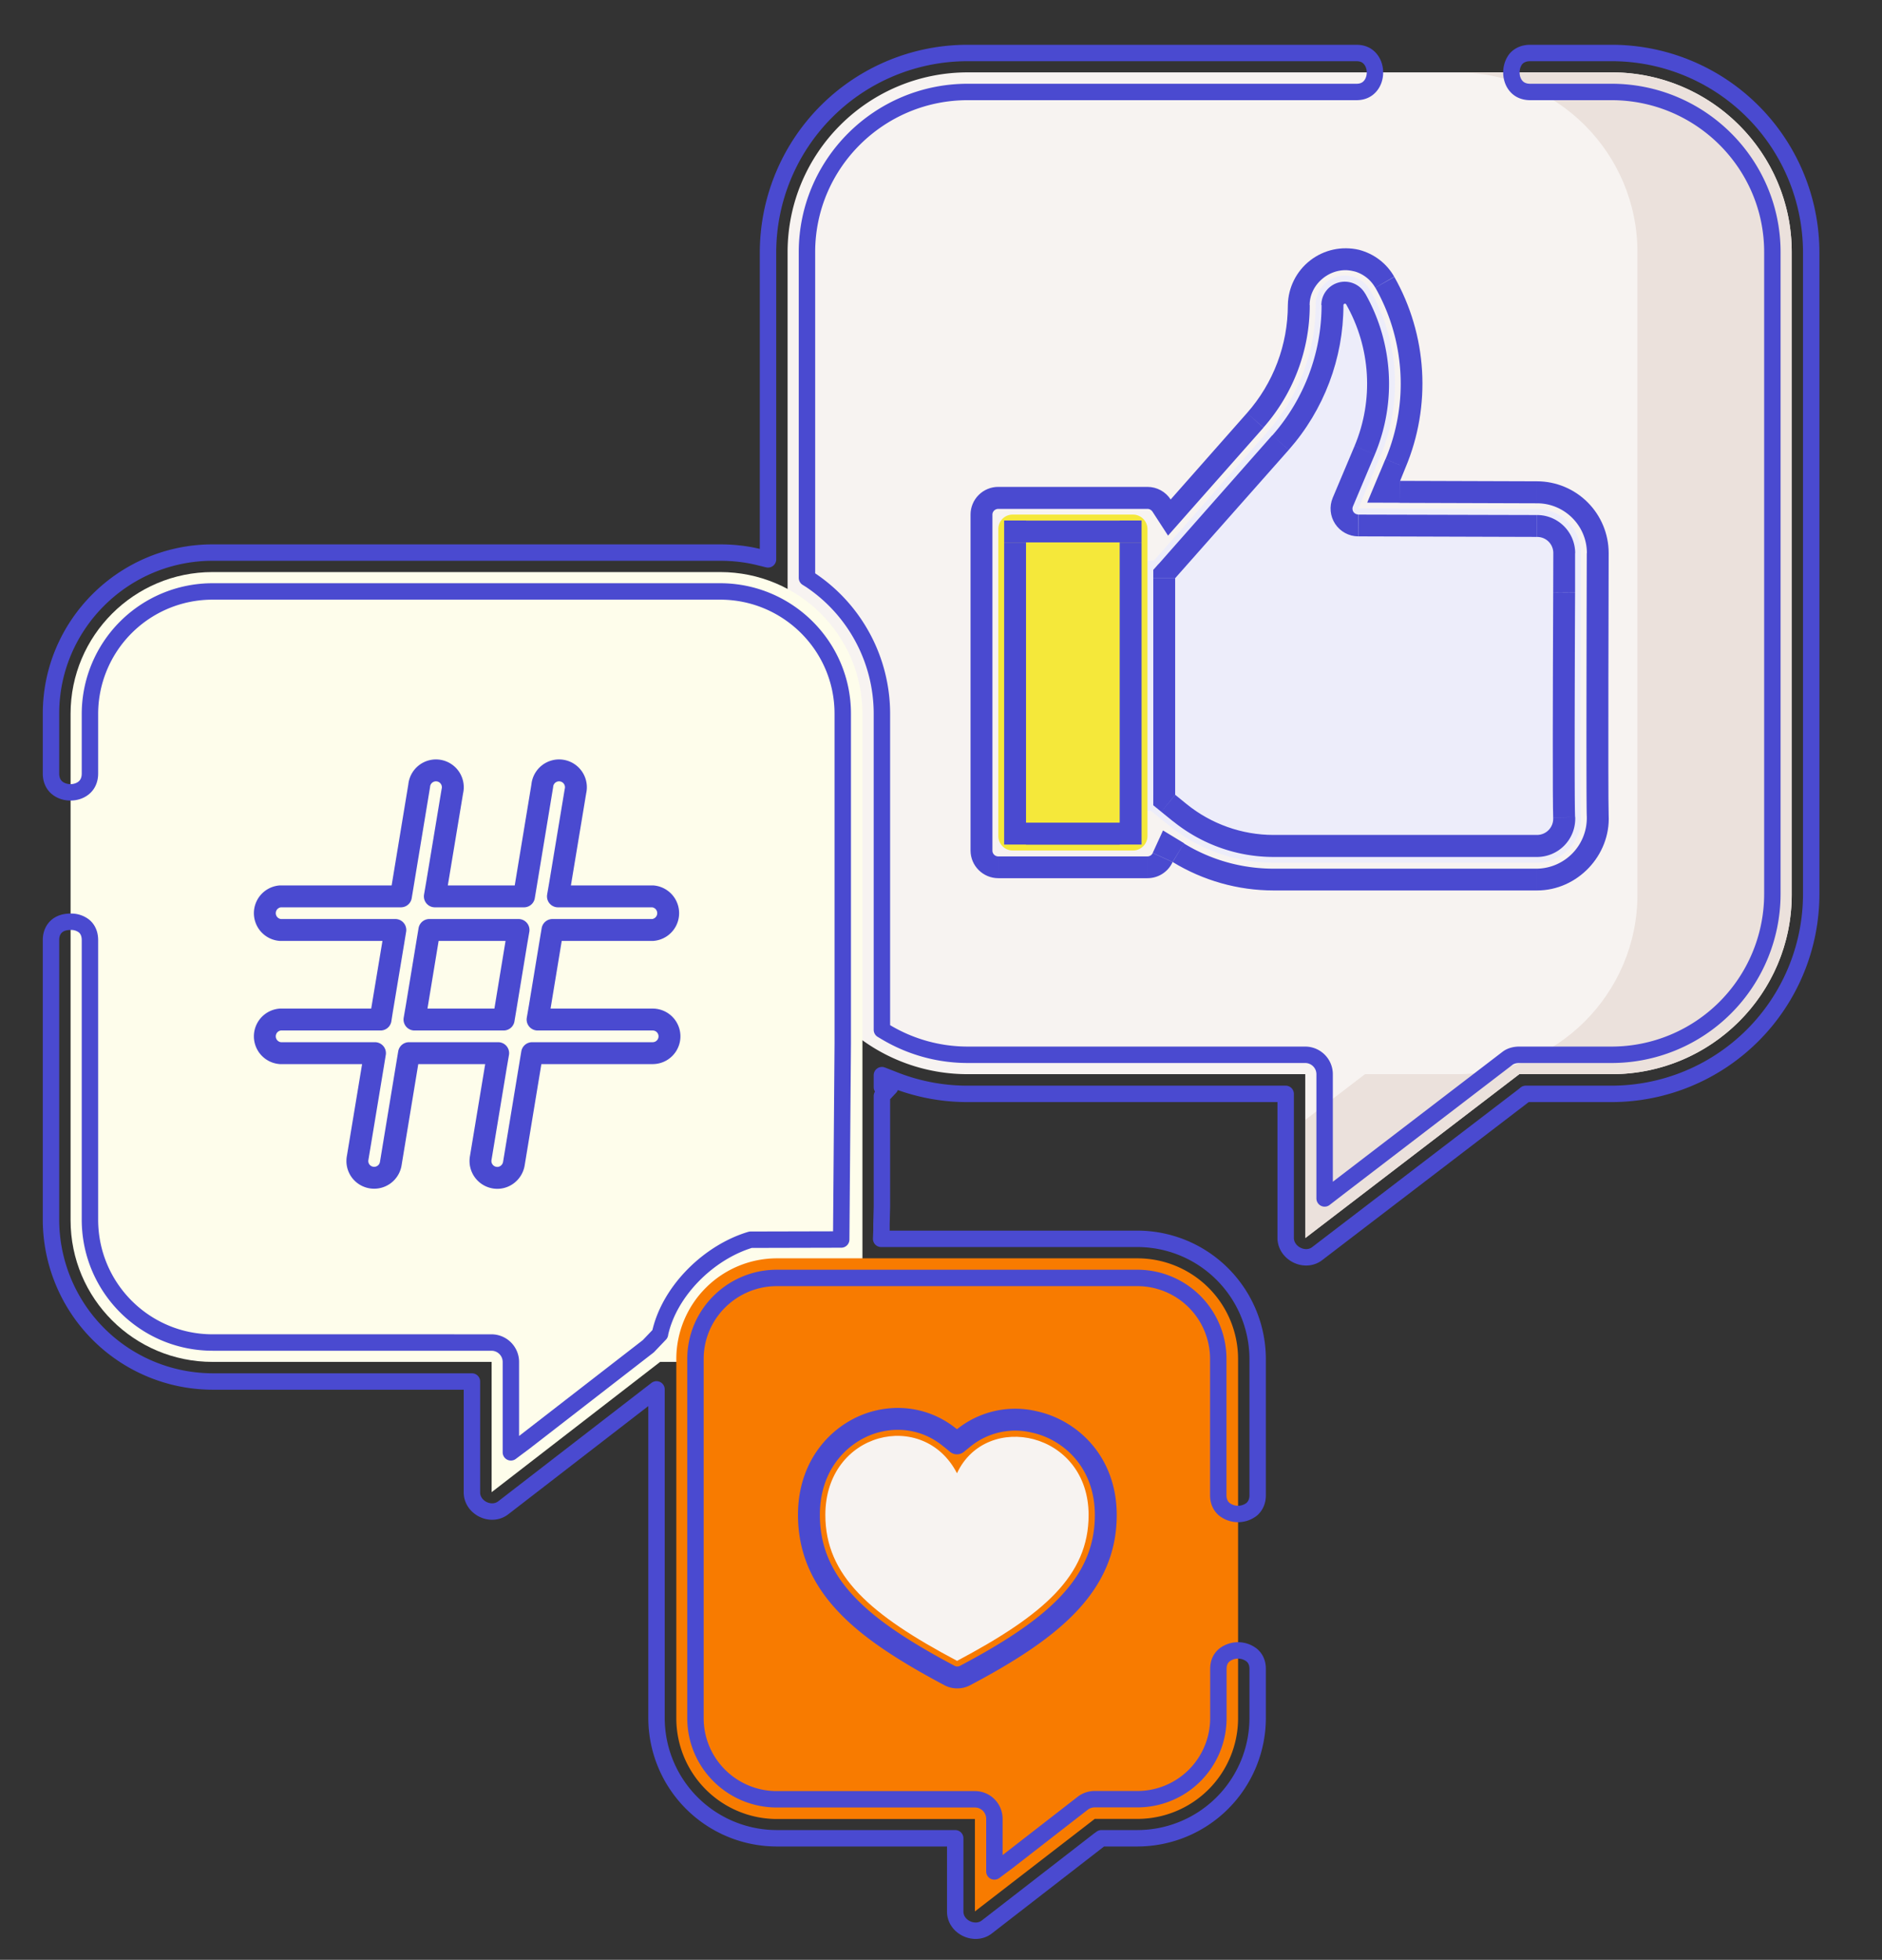 <svg stroke-miterlimit="10" viewBox="0 0 172 179" xml:space="preserve" xmlns="http://www.w3.org/2000/svg" clip-rule="evenodd" stroke-linecap="round" stroke-linejoin="round"><rect x="0" y="0" width="172" height="179" fill="#333333" stroke="none"/><path d="M78.8 95a16.42 16.42 0 0 0 9.65 3.11h30.84v14.96l19.56-14.96h8.44c9.09 0 16.46-7.35 16.46-16.4V23.03c0-9.07-7.37-16.42-16.46-16.42H88.45c-9.1 0-16.47 7.35-16.47 16.42V95H78.8Z" fill="#f7f3f1"/><path d="M147.29 6.62h-14.1c9.09 0 16.46 7.35 16.46 16.42V81.7c0 9.06-7.37 16.41-16.47 16.41h-8.43l-5.45 4.17v10.8l19.55-14.97h8.44c9.09 0 16.46-7.35 16.46-16.4V23.03c0-9.07-7.37-16.42-16.46-16.42Z" fill="#ebe1dc"/><path d="m105.18 74.05 1.7 1.38a15.12 15.12 0 0 0 9.5 3.36h24.1c2.28 0 4.12-1.9 4-4.2-.1-2.17 0-21.86 0-24.08 0-2.22-1.8-4.02-4-4.02l-16.34-.05 2-4.73a17.14 17.14 0 0 0-.9-15.17 2.67 2.67 0 0 0-5 1.32c0 4.25-1.56 8.35-4.37 11.54l-10.41 11.8h-3.8v22.85h3.52Z" fill="#ededfa"/><path d="M103.55 77.68h-11c-.73 0-1.31-.6-1.31-1.32V48.32c0-.73.58-1.32 1.3-1.32h11c.74 0 1.33.6 1.33 1.32v28.04c0 .73-.6 1.32-1.32 1.32Z" fill="#f5e83a"/><path d="M78.82 124.4V65.2c0-7.16-5.82-12.95-13-12.95h-46.4c-7.16 0-12.97 5.8-12.97 12.94v46.26c0 7.15 5.8 12.94 12.98 12.94h25.5v11.9l15.4-11.9h18.49Z" fill="#fefdeb"/><path d="M103.95 114.93H71.03a9.2 9.2 0 0 0-9.22 9.2v32.81a9.2 9.2 0 0 0 9.22 9.2H89.1v8.44l10.95-8.45h3.9a9.2 9.2 0 0 0 9.2-9.19v-32.82a9.2 9.2 0 0 0-9.2-9.19h-.01Z" fill="#f87b00"/><path d="M87.46 151.7c7.92-4.2 12.03-7.79 12.03-13.32 0-7.64-9.35-9.55-12.03-3.82-3.05-5.92-12.03-3.82-12.03 3.81 0 5.54 4.1 9.12 12.03 13.32Z" fill="#f7f3f1"/><path d="M68.6 113.23c-3.8 1.13-7.43 4.67-8.28 8.58v.03l-1.07 1.12-11.34 8.78-1.22.91v-8.25c0-.99-.8-1.78-1.78-1.78H19.44c-6.19 0-11.2-5-11.22-11.19V85.87c0-.6-.22-1.02-.53-1.28a1.9 1.9 0 0 0-1.25-.4c-.48 0-.93.12-1.25.4-.3.26-.53.67-.53 1.28v25.56a14.8 14.8 0 0 0 14.78 14.75h23.69v10.13c0 1.4 1.75 2.27 2.87 1.4l12.78-9.87 1.22-.94v30.03a11 11 0 0 0 11 10.97h16.3v6.7c0 1.4 1.77 2.26 2.89 1.4l10.25-7.94.22-.16h3.28a11 11 0 0 0 11-10.97v-4.5c0-.6-.23-.99-.53-1.25a2.04 2.04 0 0 0-2.53 0c-.3.26-.53.65-.53 1.25v4.5a7.4 7.4 0 0 1-7.41 7.4h-3.9c-.4 0-.8.14-1.1.38l-6.84 5.31-1.22.91v-4.8c0-1-.8-1.79-1.78-1.79H71c-4.1 0-7.43-3.3-7.44-7.4v-32.82c0-4.09 3.35-7.4 7.44-7.4h32.94a7.4 7.4 0 0 1 7.4 7.4v12.44c0 .6.23 1.01.54 1.28a2.04 2.04 0 0 0 2.53 0c.3-.27.53-.68.53-1.28v-12.44a11 11 0 0 0-11-10.97H80.53l.03-.8v-.6l.04-1.54V100.1l.75-.8h-.75v-1.1l1.03.4a18.2 18.2 0 0 0 6.8 1.31h29.07v13.15c0 1.41 1.76 2.3 2.88 1.44l18.87-14.43.19-.16h7.85a18.26 18.26 0 0 0 18.24-18.22V23.02a18.24 18.24 0 0 0-18.25-18.18h-7.43c-.6 0-1.02.22-1.3.53-.26.32-.42.77-.42 1.25s.16.93.44 1.25c.26.3.67.53 1.28.53h7.43c8.1 0 14.7 6.55 14.7 14.63v58.65a14.7 14.7 0 0 1-14.7 14.66h-8.43c-.4 0-.8.1-1.1.34l-15.47 11.84-1.22.94V98.12c0-.99-.8-1.78-1.78-1.78H88.44a14.6 14.6 0 0 1-7.47-2.06l-.37-.22V65.18A14.7 14.7 0 0 0 74.1 53l-.35-.22V23.03c0-8.08 6.6-14.63 14.69-14.63h35.53c.6 0 .99-.23 1.25-.53.28-.32.44-.77.44-1.25s-.16-.93-.44-1.25c-.26-.3-.64-.53-1.25-.53H88.44a18.24 18.24 0 0 0-18.25 18.2v28.05l-.9-.22c-1.11-.27-2.3-.4-3.47-.4H19.44c-8.14 0-14.78 6.6-14.78 14.71v5.47c0 .6.23 1.02.53 1.28.32.28.77.44 1.25.44s.93-.16 1.25-.44c.3-.26.53-.68.53-1.28v-5.47a11.2 11.2 0 0 1 11.22-11.16h46.38c6.17 0 11.2 5 11.2 11.16v30.13l-.14 17.9-8.28.02Z" fill="none" stroke="#4a4ad0" stroke-linecap="butt" stroke-linejoin="miter" stroke-width="1.5"/><clipPath id="a"><path d="M124.2 22.82a5.28 5.28 0 0 0-6.5 5.04 14.9 14.9 0 0 1-3.73 9.86l-6.98 7.9a2.53 2.53 0 0 0-2.12-1.15H91.24A2.53 2.53 0 0 0 88.7 47v30.68c0 1.4 1.14 2.53 2.54 2.53h13.63c1.02 0 1.9-.6 2.3-1.48a17.7 17.7 0 0 0 9.22 2.6h24.09c3.68 0 6.72-3.2 6.54-6.87-.07-1.63 0-23.46 0-23.95a6.56 6.56 0 0 0-6.54-6.55l-12.52-.04.5-1.23a19.78 19.78 0 0 0-1.03-17.4 5.16 5.16 0 0 0-3.23-2.47c1.38.35-1.38-.36 0 0 1.38.35-3.22-.83 0 0Zm-21.87 52.32h-8.56v-25.6h8.56v25.6Zm38.15-26.1c.82 0 1.48.65 1.48 1.47l-.01 3.57c-.04 9.8-.06 19.07 0 20.62a1.48 1.48 0 0 1-1.47 1.56h-24.1c-2.87 0-5.68-1-7.91-2.8l-1.07-.87V52.81l10.38-11.72a20 20 0 0 0 5-13.22c0-.14.19-.18.25-.07a14.69 14.69 0 0 1 .77 12.93l-2 4.74a2.54 2.54 0 0 0 2.33 3.52l16.35.05Z"/></clipPath><g clip-path="url(#a)"><path d="m113.98 37.72 1.5 1.32-1.5-1.32Zm-7 7.9-1.66 1.1 1.43 2.2 1.74-1.97-1.5-1.33Zm.19 33.1 1.05-1.7-1.93-1.17-.94 2.05 1.82.83Zm39.85-4.26 2-.1-2 .1Zm-6.54-30.5v2-2Zm-12.52-.04-1.85-.78-1.16 2.77 3 .01v-2Zm.5-1.23 1.86.78-1.85-.78Zm-1.03-17.4-1.73.98 1.73-1v.01Zm-3.23-2.47.5-1.94-.5 1.94Zm0 0 .5-1.94-.5 1.94Zm-21.87 52.32v2h2v-2h-2Zm-8.56 0h-2v2h2v-2Zm0-25.6v-2h-2v2h2Zm8.56 0h2v-2h-2v2Zm38.15-.5v2-2Zm1.47 5.04h2-2Zm0 20.62-2 .1 2-.1Zm-.4 1.1 1.45 1.38-1.45-1.38Zm-33.08-2.34-1.26 1.55 1.26-1.55Zm-1.07-.87h-2v.96l.74.6 1.26-1.56Zm0-19.78-1.5-1.32-.5.56v.76h2Zm10.38-11.72 1.5 1.32-1.5-1.32Zm5.25-13.29 1.74-.99h-.01l-1.73 1Zm.77 12.93 1.85.78-1.85-.78Zm-2 4.74 1.85.78-1.85-.78Zm.23 2.38-1.67 1.1 1.67-1.1Zm2.1 1.14v2-2Zm.56-28.1a7.28 7.28 0 0 0-9 6.98h4c0-2.02 2.06-3.6 4-3.1l1-3.88Zm-9 6.98a12.9 12.9 0 0 1-3.22 8.54l3 2.64a16.89 16.89 0 0 0 4.23-11.18h-4Zm-3.21 8.53-7 7.9 3 2.66 6.99-7.9-3-2.66Zm-3.81 8.14a4.53 4.53 0 0 0-3.8-2.06v4c.18 0 .35.1.45.24l3.35-2.18Zm-3.8-2.06H91.24v4h13.63v-4Zm-13.63 0a4.53 4.53 0 0 0-4.54 4.53h4c0-.3.24-.53.54-.53v-4Zm-4.54 4.53V77.7h4V47h-4v.02Zm0 30.68c0 2.5 2.03 4.53 4.54 4.53v-4a.53.53 0 0 1-.54-.53h-4Zm4.54 4.53h13.63v-4H91.24v4Zm13.63 0c1.84 0 3.4-1.1 4.12-2.65l-3.64-1.66a.53.53 0 0 1-.48.31v4Zm1.26-1.78c3.09 1.9 6.64 2.9 10.26 2.9v-4c-2.9 0-5.73-.8-8.18-2.3l-2.08 3.4Zm10.26 2.9h24.09v-4h-24.1v4Zm24.09 0a8.63 8.63 0 0 0 8.54-8.96l-4 .18a4.63 4.63 0 0 1-4.54 4.78v4Zm8.54-8.96c-.07-1.57 0-23.3 0-23.86h-4c0 .42-.07 22.36 0 24.04l4-.18Zm0-23.86a8.56 8.56 0 0 0-8.54-8.55v4c2.5 0 4.55 2.04 4.55 4.55h4Zm-8.53-8.55-12.53-.04-.01 4 12.53.04v-4Zm-10.7 2.74.53-1.23-3.7-1.55-.51 1.22 3.69 1.56h-.01Zm.53-1.23a21.79 21.79 0 0 0-1.15-19.18l-3.47 1.98a17.79 17.79 0 0 1 .93 15.65l3.69 1.55Zm-1.15-19.18a7.17 7.17 0 0 0-4.48-3.4l-1 3.86a3.2 3.2 0 0 1 2 1.52l3.48-1.98Zm-4.48-3.4-.34-.1h-.08l-.1-.04c-2.31 1.5-.93 3.88-.9 3.9h.04l.15.04.24.06.25.07.14.03h.02l.03.01c.02.01 2.39-1.4 1.1-3.83l-.12-.04h-.03l-.06-.03-.34-.08-1 3.87.35.1h.06-.02l-.13-.04c-1.28-2.42 1.08-3.84 1.1-3.84h.03l-.14-.03-.25-.06-.24-.06-.14-.04h.02c.03.02 1.4 2.41-.9 3.9l-.1-.02h-.01.04l.34.1 1-3.88h-.01Zm0 0-.86-.23-.21-.06-.1-.02h-.03c-2.36 1.31-1.12 3.83-1 3.87h.05v.01l.1.03 1.19.3.1.02.04.01.03.01c.03 0 2.4-1.4 1.12-3.84l-.14-.04h-.04l-.05-.02-.2-.05-1 3.87.2.05.05.02h.02-.01l-.14-.05c-1.27-2.42 1.1-3.84 1.12-3.83h.02-.02l-.1-.03-1.2-.3-.1-.02h.02c.14.04 1.38 2.55-.98 3.88h-.03l.09.01.2.05.87.22 1-3.87h-.01Zm-22.36 52.25h-8.56v4h8.56v-4Zm-6.56 2v-25.6h-4v25.6h4Zm-2-23.6h8.56v-4h-8.56v4Zm6.56-2v25.6h4v-25.6h-4Zm40.15 1.5a.51.51 0 0 1-.52-.53h4a3.49 3.49 0 0 0-3.48-3.48v4Zm-.52-.53-.01 3.56 4 .02v-3.58h-4Zm-.01 3.56c-.04 9.75-.06 19.11 0 20.72l4-.19c-.06-1.47-.04-10.67 0-20.5l-4-.03Zm0 20.72c0-.14.05-.27.15-.37l2.9 2.76a3.5 3.5 0 0 0 .96-2.58l-4 .2Zm.15-.37c.1-.1.24-.16.38-.16v4c.95 0 1.86-.39 2.52-1.08l-2.9-2.76Zm.38-.16h-24.1v4h24.1v-4Zm-24.1 0c-2.4 0-4.77-.84-6.65-2.36l-2.52 3.1c2.6 2.1 5.83 3.26 9.18 3.26v-4h-.01Zm-6.65-2.36-1.07-.86-2.52 3.1 1.07.87 2.52-3.1Zm-.33.7V52.82h-4V72.6h4v.01Zm-.5-18.47 10.37-11.73-3-2.65L105.9 51.5l3 2.64Zm10.38-11.73a21.96 21.96 0 0 0 5.5-14.54h-4c0 4.38-1.6 8.6-4.5 11.9l3 2.64Zm5.5-14.54a1.86 1.86 0 0 1-3.47.94l3.45-2a2.14 2.14 0 0 0-4 1.06h4.02Zm-3.5.92a12.7 12.7 0 0 1 .68 11.16l3.69 1.56a16.7 16.7 0 0 0-.88-14.7l-3.48 1.98Zm.68 11.16-2 4.74 3.69 1.56 2-4.74-3.7-1.56Zm-2 4.74c-.6 1.4-.44 3 .4 4.26l3.33-2.2a.54.54 0 0 1-.04-.5l-3.7-1.56Zm.4 4.27a4.54 4.54 0 0 0 3.77 2.03v-4a.54.54 0 0 1-.44-.24l-3.33 2.2v.01Zm3.77 2.03 16.34.05v-4L124.15 47l-.01 4Z" fill="#4a4ad0"/></g><path d="m34.08 97.35.19-1.16h-8.65a1.54 1.54 0 0 1 0-3.07h9.16l.13-.83 1.03-6.19.19-1.16H25.62a1.54 1.54 0 0 1 0-3.07h11.02l.14-.84 1.53-9.26a1.54 1.54 0 1 1 3.03.5l-1.4 8.44-.2 1.16h8.15l.14-.84 1.53-9.26a1.54 1.54 0 1 1 3.03.5l-1.4 8.44-.2 1.16h8.66a1.54 1.54 0 0 1 0 3.07h-9.16l-.14.84-1.02 6.18-.2 1.16h10.52a1.53 1.53 0 1 1 0 3.07H48.63l-.14.84-1.53 9.27c-.15.83-.93 1.4-1.76 1.26a1.54 1.54 0 0 1-1.27-1.76l1.4-8.45.2-1.16h-8.15l-.14.84-1.53 9.27a1.54 1.54 0 0 1-2.76.64 1.53 1.53 0 0 1-.27-1.14l1.4-8.45Z" fill="none" stroke="#4a4ad0" stroke-linecap="butt" stroke-linejoin="miter" stroke-width="2"/><path d="M40.09 84.94h-.85l-.14.84-1.02 6.18-.2 1.16h8.15l.14-.83 1.02-6.19.2-1.16h-7.31Zm46.74 46.37.63.52.64-.52a7.5 7.5 0 0 1 6.46-1.43c3.22.71 6.5 3.6 6.5 8.5 0 6.36-4.8 10.4-12.85 14.65-.45.24-1 .24-1.44 0-4.56-2.42-7.42-4.4-9.37-6.45-2.36-2.47-3.47-5.14-3.47-8.22 0-4.89 3.18-7.79 6.27-8.54 2.42-.59 4.82 0 6.63 1.5Z" fill="none" stroke="#4a4ad0" stroke-linecap="butt" stroke-linejoin="miter" stroke-width="2"/></svg>